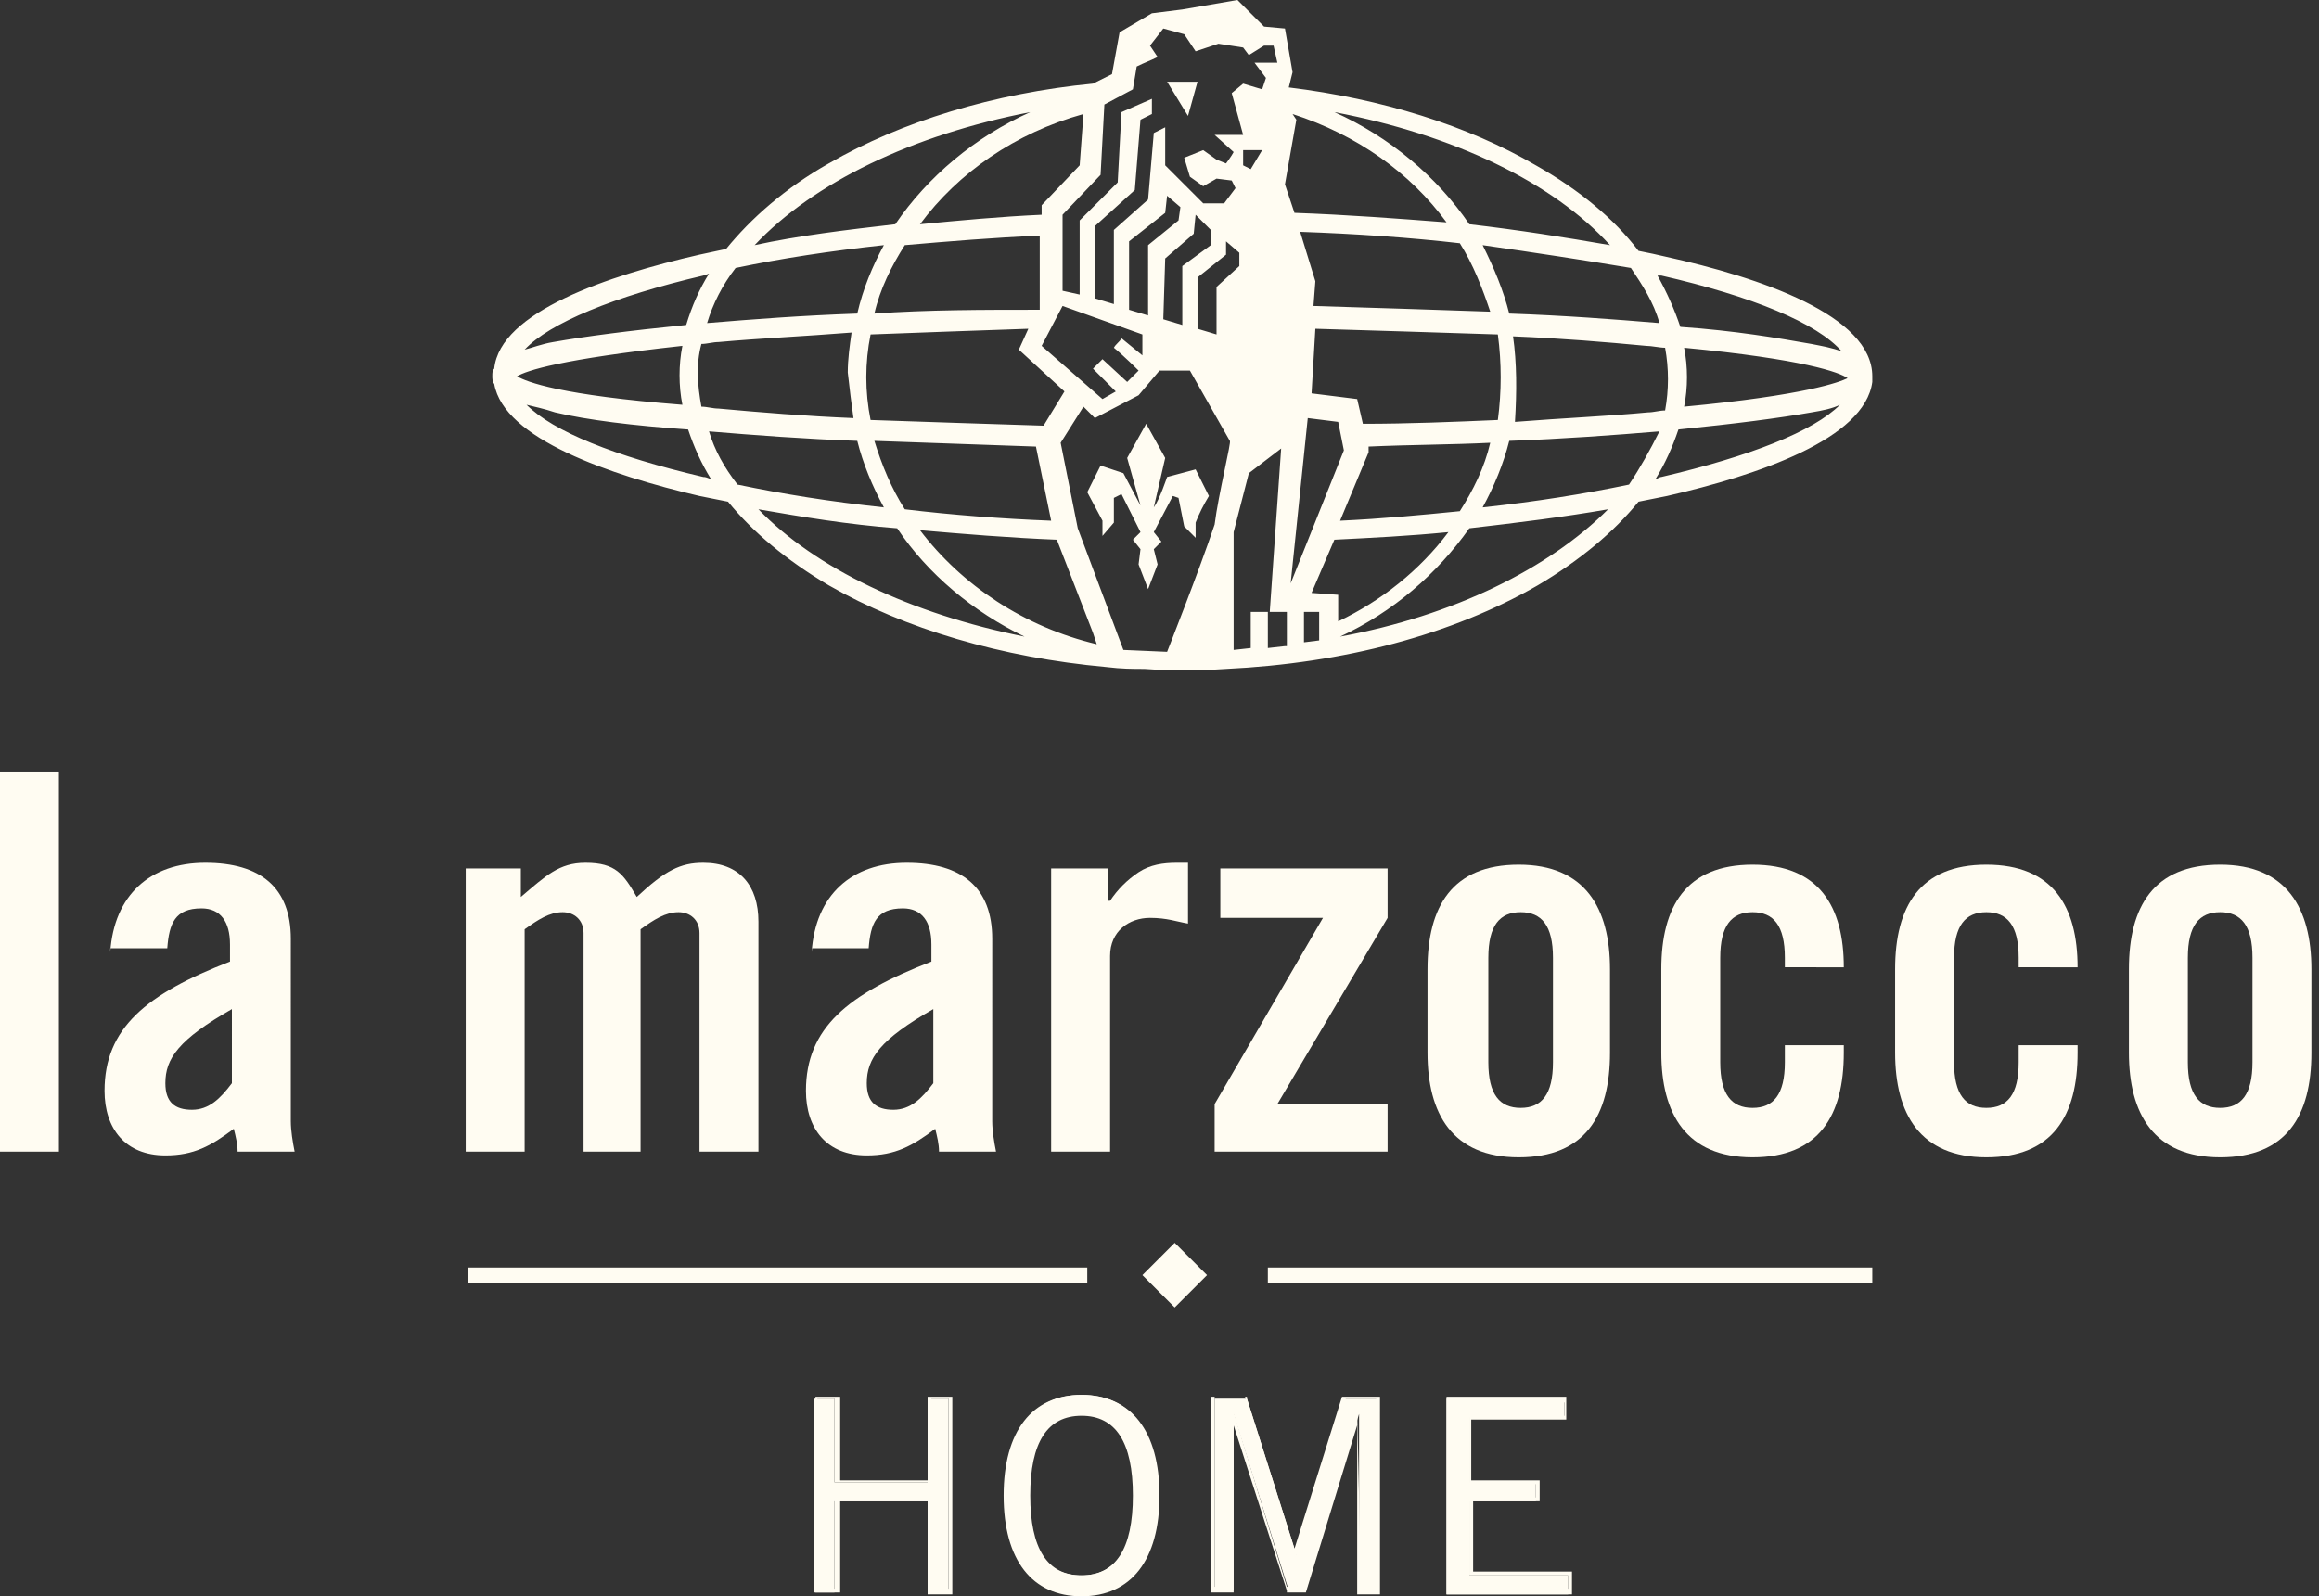 <?xml version="1.0" encoding="utf-8"?>
<!-- Generator: Adobe Illustrator 27.0.0, SVG Export Plug-In . SVG Version: 6.00 Build 0)  -->
<svg version="1.1" id="Livello_1" xmlns="http://www.w3.org/2000/svg" xmlns:xlink="http://www.w3.org/1999/xlink" x="0px" y="0px"
	 viewBox="0 0 122 84" style="enable-background:new 0 0 122 84;" xml:space="preserve">
<rect x="0" y="0" width="122" height="84" fill="#333333" stroke="none"/>
<style type="text/css">
	.st0{fill:#FFFCF2;}
</style>
<path class="st0" d="M49.9,73.6v10.2h-1.1v-4.8h-4.9v4.8h-1.1V73.6h1.1v4.4h4.9v-4.4H49.9z"/>
<path class="st0" d="M50.1,83.9h-1.3V79h-4.6v4.8h-1.3V73.5h1.3v4.4h4.6v-4.4h1.3V83.9z M49,83.6h0.9v-10H49v4.4h-5.1v-4.4H43v10
	h0.9v-4.8H49L49,83.6z"/>
<path class="st0" d="M56.9,73.4c2.5,0,4,1.8,4,5.2c0,3.4-1.5,5.2-4,5.2c-2.5,0-4-1.8-4-5.2C52.9,75.3,54.4,73.4,56.9,73.4z
	 M56.9,82.9c1.8,0,2.8-1.4,2.8-4.3s-1.1-4.3-2.8-4.3c-1.8,0-2.8,1.4-2.8,4.3C54,81.6,55.1,82.9,56.9,82.9z"/>
<path class="st0" d="M56.9,84c-2.6,0-4.1-1.9-4.1-5.3s1.5-5.3,4.1-5.3c2.6,0,4.1,1.9,4.1,5.3C61,82.1,59.5,84,56.9,84z M56.9,73.5
	c-2.5,0-3.9,1.8-3.9,5.1c0,3.3,1.4,5.1,3.9,5.1c2.5,0,3.9-1.8,3.9-5.1C60.7,75.4,59.4,73.5,56.9,73.5L56.9,73.5z M56.9,83
	c-1.3,0-3-0.8-3-4.4c0-3.6,1.6-4.4,3-4.4c1.3,0,3,0.8,3,4.4C59.8,82.3,58.2,83,56.9,83L56.9,83z M56.9,74.5c-1.8,0-2.7,1.4-2.7,4.2
	s0.9,4.2,2.7,4.2c1.8,0,2.7-1.4,2.7-4.2C59.6,75.9,58.7,74.5,56.9,74.5"/>
<path class="st0" d="M71.5,83.7v-9.3h0l-2.8,9.3h-0.9l-2.9-9.3h0v9.3h-1V73.6h1.7l2.6,8.2h0l2.5-8.2h1.8v10.2H71.5z"/>
<path class="st0" d="M72.6,83.9h-1.2V75l-2.7,8.8h-1l0-0.1L64.9,75v8.8h-1.2V73.5h1.9l0,0.1l2.5,7.9l2.5-8h2V83.9z M71.6,83.6h0.8
	v-10h-1.6l-2.5,8.2h-0.2l0-0.1l-2.6-8.2h-1.6v10h0.8v-9.3h0.2l0,0.1l2.8,9.2h0.7l2.8-9.3h0.2L71.6,83.6z"/>
<path class="st0" d="M82.3,73.6v1h-5v3.4h3.5v1h-3.5v3.9h5.2v1h-6.4V73.6H82.3z"/>
<path class="st0" d="M82.7,83.9h-6.6V73.5h6.3v1.2h-5v3.2H81V79h-3.5v3.7h5.2L82.7,83.9z M76.3,83.6h6.2v-0.7h-5.2v-4.1h3.5v-0.7
	h-3.5v-3.6h5v-0.7h-5.9V83.6z"/>
<path class="st0" d="M3.1,40.6H0v20h3.1V40.6z"/>
<path class="st0" d="M5.8,50.1c0.2-3,2.1-4.7,5-4.7c2.9,0,4.5,1.3,4.5,4V59c0,0.5,0.1,1.1,0.2,1.6h-3c0-0.4-0.1-0.8-0.2-1.2
	c-1.2,0.9-2.1,1.4-3.6,1.4c-2.1,0-3.2-1.4-3.2-3.4c0-3.3,2.2-5.1,6.6-6.8v-0.9c0-1.2-0.5-1.9-1.5-1.9c-1.4,0-1.7,0.8-1.8,2.1H5.8z
	 M12.2,53.1c-2.8,1.6-3.5,2.6-3.5,3.9c0,1,0.5,1.4,1.4,1.4c0.9,0,1.5-0.6,2.1-1.4V53.1z"/>
<path class="st0" d="M30.7,60.6V49.1c0-0.7-0.5-1.1-1.1-1.1c-0.7,0-1.3,0.4-2,0.9v11.7h-3.1V45.7h2.9v1.5c1.3-1.1,2-1.8,3.4-1.8
	c1.6,0,2,0.6,2.7,1.8c1.5-1.4,2.3-1.8,3.5-1.8c1.9,0,2.9,1.2,2.9,3.1v12.1h-3.1V49.1c0-0.7-0.5-1.1-1.1-1.1c-0.7,0-1.3,0.4-2,0.9
	v11.7H30.7z"/>
<path class="st0" d="M42.7,50.1c0.2-3,2.1-4.7,5-4.7c2.9,0,4.5,1.3,4.5,4V59c0,0.5,0.1,1.1,0.2,1.6h-3c0-0.4-0.1-0.8-0.2-1.2
	c-1.2,0.9-2.1,1.4-3.6,1.4c-2.1,0-3.2-1.4-3.2-3.4c0-3.3,2.2-5.1,6.6-6.8v-0.9c0-1.2-0.5-1.9-1.5-1.9c-1.4,0-1.7,0.8-1.8,2.1H42.7z
	 M49.1,53.1c-2.8,1.6-3.5,2.6-3.5,3.9c0,1,0.5,1.4,1.4,1.4c0.9,0,1.5-0.6,2.1-1.4V53.1z"/>
<path class="st0" d="M55.3,60.6V45.7h3v1.7h0.1c0.4-0.6,0.9-1.1,1.5-1.5c0.6-0.4,1.3-0.5,2-0.5h0.6v3.2c-0.6-0.1-1.1-0.3-2-0.3
	c-1.1,0-2.1,0.7-2.1,2v10.3H55.3z"/>
<path class="st0" d="M64.2,48.3v-2.6H73v2.6l-5.8,9.8H73v2.5h-9.1v-2.5l5.7-9.8H64.2z"/>
<path class="st0" d="M75.1,51c0-3.3,1.3-5.5,4.8-5.5c3.5,0,4.8,2.3,4.8,5.5v4.4c0,3.3-1.3,5.5-4.8,5.5c-3.5,0-4.8-2.3-4.8-5.5V51z
	 M81.7,50.4c0-1.7-0.6-2.4-1.7-2.4s-1.7,0.7-1.7,2.4v5.5c0,1.7,0.6,2.4,1.7,2.4s1.7-0.7,1.7-2.4V50.4z"/>
<path class="st0" d="M93.9,50.8v-0.4c0-1.7-0.6-2.4-1.7-2.4c-1.1,0-1.7,0.7-1.7,2.4v5.5c0,1.7,0.6,2.4,1.7,2.4
	c1.1,0,1.7-0.7,1.7-2.4V55H97v0.4c0,3.3-1.3,5.5-4.8,5.5c-3.5,0-4.8-2.3-4.8-5.5V51c0-3.3,1.3-5.5,4.8-5.5c3.5,0,4.8,2.2,4.8,5.4
	H93.9z"/>
<path class="st0" d="M106.2,50.8v-0.4c0-1.7-0.6-2.4-1.7-2.4c-1.1,0-1.7,0.7-1.7,2.4v5.5c0,1.7,0.6,2.4,1.7,2.4
	c1.1,0,1.7-0.7,1.7-2.4V55h3.1v0.4c0,3.3-1.3,5.5-4.8,5.5c-3.5,0-4.8-2.3-4.8-5.5V51c0-3.3,1.3-5.5,4.8-5.5c3.5,0,4.8,2.2,4.8,5.4
	H106.2z"/>
<path class="st0" d="M112,51c0-3.3,1.3-5.5,4.8-5.5c3.5,0,4.8,2.3,4.8,5.5v4.4c0,3.3-1.3,5.5-4.8,5.5c-3.5,0-4.8-2.3-4.8-5.5V51z
	 M118.5,50.4c0-1.7-0.6-2.4-1.7-2.4c-1.1,0-1.7,0.7-1.7,2.4v5.5c0,1.7,0.6,2.4,1.7,2.4c1.1,0,1.7-0.7,1.7-2.4V50.4z"/>
<path class="st0" d="M63,4.3l-0.5,1.8l-1.1-1.8L63,4.3z"/>
<path class="st0" d="M98.5,19.8c0-3.2-5.9-5.2-10.9-6.3c-0.4-0.1-0.9-0.2-1.4-0.3c-1.3-1.7-3.1-3.2-5.4-4.5c-3.6-2.1-8.1-3.5-13-4.1
	l0.2-0.8l-0.4-2.3l-1.1-0.1L65.1,0l-2.9,0.5l-1.6,0.2l-1.7,1l-0.4,2.2l-1,0.5c-5.2,0.5-10.1,2-13.9,4.2c-2.3,1.3-4.1,2.9-5.4,4.5
	c-0.5,0.1-0.9,0.2-1.4,0.3c-4.8,1.1-10.5,3-10.8,6c-0.1,0.1-0.1,0.2-0.1,0.4v0c0,0.1,0,0.3,0.1,0.4c0.5,2.9,6.1,4.8,10.8,5.9
	c0.5,0.1,1,0.2,1.5,0.3c1.3,1.6,3.1,3.1,5.3,4.4c4,2.3,9.1,3.8,14.6,4.3l0,0c0.8,0.1,1.4,0.1,2,0.1c1.4,0.1,2.8,0.1,4.3,0
	c6.2-0.3,11.9-1.8,16.4-4.4c2.2-1.3,4-2.8,5.3-4.4c0.5-0.1,1-0.2,1.5-0.3c4.8-1.1,10.4-3,10.8-6C98.5,20,98.5,20,98.5,19.8
	C98.5,19.8,98.5,19.8,98.5,19.8L98.5,19.8z M87.4,14.5c4.8,1.1,8.2,2.5,9.5,4c-0.5-0.2-1.1-0.3-1.6-0.4c-1.7-0.3-4-0.7-6.9-0.9
	c-0.3-0.9-0.7-1.8-1.2-2.7L87.4,14.5L87.4,14.5z M79.6,17.7c2.5,0.1,4.9,0.3,7,0.5c0.3,0,0.7,0.1,1,0.1c0.2,1.1,0.2,2.2,0,3.3
	c-0.3,0-0.6,0.1-0.9,0.1c-2.1,0.2-4.5,0.3-7,0.5C79.8,20.6,79.8,19.1,79.6,17.7L79.6,17.7z M85.8,14.1c0.6,0.9,1.2,1.8,1.5,2.9
	c-2.4-0.2-5-0.4-7.9-0.5c-0.3-1.2-0.8-2.4-1.4-3.6C80.8,13.3,83.4,13.7,85.8,14.1L85.8,14.1z M72,23.5c2.2-0.1,4.4-0.1,6.4-0.2
	c-0.3,1.3-0.9,2.5-1.6,3.6c-2,0.2-4.1,0.4-6.3,0.5l1.5-3.6L72,23.5z M71.7,22.3l-0.3-1.3L69,20.7l0.2-3.4c3.3,0.1,6.6,0.2,9.6,0.3
	c0.2,1.5,0.2,3,0,4.5C76.5,22.2,74.1,22.3,71.7,22.3L71.7,22.3z M68.4,12.2c2.9,0.1,5.8,0.3,8.4,0.6c0.7,1.1,1.2,2.4,1.6,3.6
	c-2.9-0.1-6-0.2-9.3-0.3l0.1-1.3L68.4,12.2z M84.7,12.9c-2.3-0.4-4.8-0.8-7.4-1.1c-1.7-2.5-4.2-4.6-7.1-5.9
	C76.5,7.1,81.7,9.6,84.7,12.9z M57.9,9.2l0.2-3.7l1.5-0.8l0.2-1.2c0.4-0.2,0.7-0.3,1.1-0.5l-0.4-0.6l0.7-0.9l1.1,0.3l0.6,0.9
	l1.2-0.4l1.3,0.2l0.3,0.4l0.8-0.5l0.5,0l0.2,0.9H66l0.6,0.8l-0.2,0.6l-1-0.3l-0.6,0.5l0.6,2.2l-1.5,0l1,0.9
	c-0.1,0.2-0.4,0.6-0.4,0.6L64,8.4l-0.7-0.5l-1,0.4l0.3,1l0.7,0.5L64,9.4l0.8,0.1l0.2,0.4l-0.6,0.8l-1.1,0l-2-2l0-2L60.7,7l-0.3,3.5
	l-1.8,1.6l0,3.9l-1-0.3v-3.8l2.1-1.9l0.3-3.7L60.6,6V5.2L59,5.9l-0.2,3.7l-2,2l0,3.9l-0.9-0.2l0-4L57.9,9.2z M66.4,7.9l-0.6,1
	l-0.4-0.2V7.9L66.4,7.9z M60.4,16.6l-1-0.3v-3.6l1.9-1.5l0.1-0.9l0.7,0.6L62,11.6l-1.6,1.3L60.4,16.6z M59.9,19.5l-0.6,0.6l-1.3-1.2
	l-0.5,0.5l1.2,1.2L58,21l-3.2-2.8l1.1-2.1l4.2,1.5l0,1.1L59,17.8c-0.1,0.2-0.3,0.3-0.4,0.5C59.1,18.7,59.9,19.5,59.9,19.5L59.9,19.5
	z M54.9,22.4c-3.2-0.1-6.2-0.2-9.1-0.3c-0.3-1.5-0.3-3,0-4.5c2.6-0.1,5.4-0.2,8.3-0.3l-0.5,1.1l2.4,2.2L54.9,22.4z M55.3,27.4
	c-2.6-0.1-5.2-0.3-7.7-0.6c-0.7-1.1-1.2-2.3-1.6-3.6c2.7,0.1,5.6,0.2,8.5,0.3L55.3,27.4z M46,16.5c0.3-1.3,0.9-2.5,1.6-3.6
	c2.3-0.2,4.7-0.4,7.1-0.5v3.8l0,0.1C51.7,16.3,48.8,16.3,46,16.5L46,16.5z M61.3,13.6l1.5-1.3l0.1-1l0.8,0.8l0,0.8L62.2,14l0,3.1
	l-1-0.3L61.3,13.6z M64.5,13.4l0-0.7l0.7,0.6V14L64,15.1v2.5l-1-0.3l0-2.7L64.5,13.4z M56.8,8.7l-2,2.1v0.5
	c-2.2,0.1-4.3,0.3-6.4,0.5c2-2.7,5-4.8,8.6-5.8L56.8,8.7z M54.2,5.9c-2.9,1.3-5.4,3.4-7.1,5.9c-2.6,0.3-5.1,0.6-7.4,1.1
	C42.8,9.6,48,7.1,54.2,5.9z M38.7,14.1c2.4-0.5,5-0.9,7.8-1.2c-0.6,1.1-1.1,2.3-1.4,3.6c-2.9,0.1-5.5,0.3-7.9,0.5
	C37.5,16,38,15,38.7,14.1L38.7,14.1z M44.9,22c-2.5-0.1-4.9-0.3-7.1-0.5c-0.3,0-0.6-0.1-0.9-0.1c-0.2-1.1-0.3-2.2,0-3.3
	c0.3,0,0.6-0.1,0.9-0.1c2.2-0.2,4.5-0.3,7-0.5c-0.1,0.7-0.2,1.4-0.2,2.1C44.7,20.5,44.8,21.3,44.9,22L44.9,22z M37,14.5l0.3-0.1
	c-0.5,0.8-0.9,1.7-1.2,2.7c-3,0.3-5.3,0.6-7,0.9c-0.6,0.1-1.1,0.3-1.5,0.4C28.9,17,32.3,15.6,37,14.5L37,14.5z M27.2,19.8
	c0.5-0.3,2.3-0.9,8.7-1.6c-0.2,1-0.2,2.1,0,3.1C29.5,20.8,27.7,20.1,27.2,19.8L27.2,19.8z M37,25.1c-4.7-1.1-7.9-2.4-9.3-3.8
	c0.4,0.1,0.9,0.2,1.5,0.4c1.7,0.4,4.1,0.7,7,0.9c0.3,0.9,0.7,1.8,1.2,2.6C37.3,25.2,37.2,25.1,37,25.1L37,25.1z M38.8,25.5
	c-0.7-0.9-1.2-1.8-1.5-2.8c2.4,0.2,5,0.4,7.8,0.5c0.3,1.2,0.8,2.4,1.4,3.5C43.7,26.4,41.2,26,38.8,25.5L38.8,25.5z M39.9,26.8
	c2.3,0.4,4.7,0.8,7.3,1c1.6,2.4,4,4.4,6.7,5.7C47.9,32.3,42.9,29.9,39.9,26.8L39.9,26.8z M48.4,27.9c2.3,0.2,4.7,0.4,7.2,0.5
	l1.9,4.9l0.2,0.6C53.9,33,50.6,30.8,48.4,27.9L48.4,27.9z M63.9,27.6c-0.8,2.4-2.5,6.7-2.5,6.7l-2.3-0.1l-2.4-6.4l-0.9-4.5l1.2-1.9
	c0.2,0.2,0.4,0.4,0.6,0.6l2.3-1.2l1.1-1.3h1.6l2.1,3.7C64.8,23.2,64.1,26,63.9,27.6L63.9,27.6z M67.6,34l-0.9,0.1v-1.9l-0.9,0v1.9
	l-0.9,0.1v-6.2l0.8-3.1l1.7-1.3l-0.6,8.6h0.9V34z M68.2,6.3L68,6c3.4,1.1,6.2,3.1,8.1,5.7c-2.6-0.2-5.2-0.4-8-0.5l-0.5-1.5L68.2,6.3
	z M68.8,22l1.6,0.2l0.3,1.5l-2.8,7L68.8,22z M69.4,33.7l-0.8,0.1v-1.6h0.8C69.4,32.3,69.4,33.4,69.4,33.7L69.4,33.7z M69,31.2
	l1.2-2.8c2-0.1,4-0.2,6-0.4c-1.5,2-3.5,3.6-5.8,4.7l0-1.4L69,31.2z M70.5,33.5c2.8-1.3,5.1-3.3,6.8-5.7c2.6-0.3,5-0.6,7.3-1
	C81.5,29.9,76.5,32.4,70.5,33.5L70.5,33.5z M85.7,25.5c-2.4,0.5-4.9,0.9-7.7,1.2c0.6-1.1,1.1-2.3,1.4-3.5c2.8-0.1,5.5-0.3,7.9-0.5
	C86.8,23.7,86.3,24.6,85.7,25.5L85.7,25.5z M87.4,25.1c-0.1,0-0.2,0.1-0.3,0.1c0.5-0.8,0.9-1.7,1.2-2.6c3-0.3,5.3-0.6,7-0.9
	c0.6-0.1,1.1-0.2,1.5-0.4C95.4,22.7,92.1,24,87.4,25.1L87.4,25.1z M88.6,21.4c0.2-1,0.2-2.1,0-3.1c6.3,0.6,8.2,1.3,8.6,1.6
	C96.8,20.1,95,20.8,88.6,21.4"/>
<path class="st0" d="M60,28.9l-0.4-0.5l0.4-0.4l-1-2l-0.4,0.2l0,1.3L58,28.2l0-0.8l-0.8-1.5l0.7-1.4l1.2,0.4l0.9,1.7l-0.7-2.5l1-1.8
	l1,1.8l-0.6,2.6c0.3-0.4,0.7-1.6,0.7-1.6l1.5-0.4l0.7,1.4c-0.3,0.5-0.5,0.9-0.7,1.4v0.8l-0.6-0.6L62,26.2l-0.3-0.1l-1,1.9l0.4,0.5
	l-0.4,0.4l0.2,0.8l-0.5,1.3l-0.5-1.3L60,28.9z"/>
<path class="st0" d="M57.1,66.7H24.6v0.8h32.6V66.7z"/>
<path class="st0" d="M98.5,66.7H66.7v0.8h31.8V66.7z"/>
<path class="st0" d="M61.8,65.4l-1.7,1.7l1.7,1.7l1.7-1.7L61.8,65.4z"/>
</svg>
